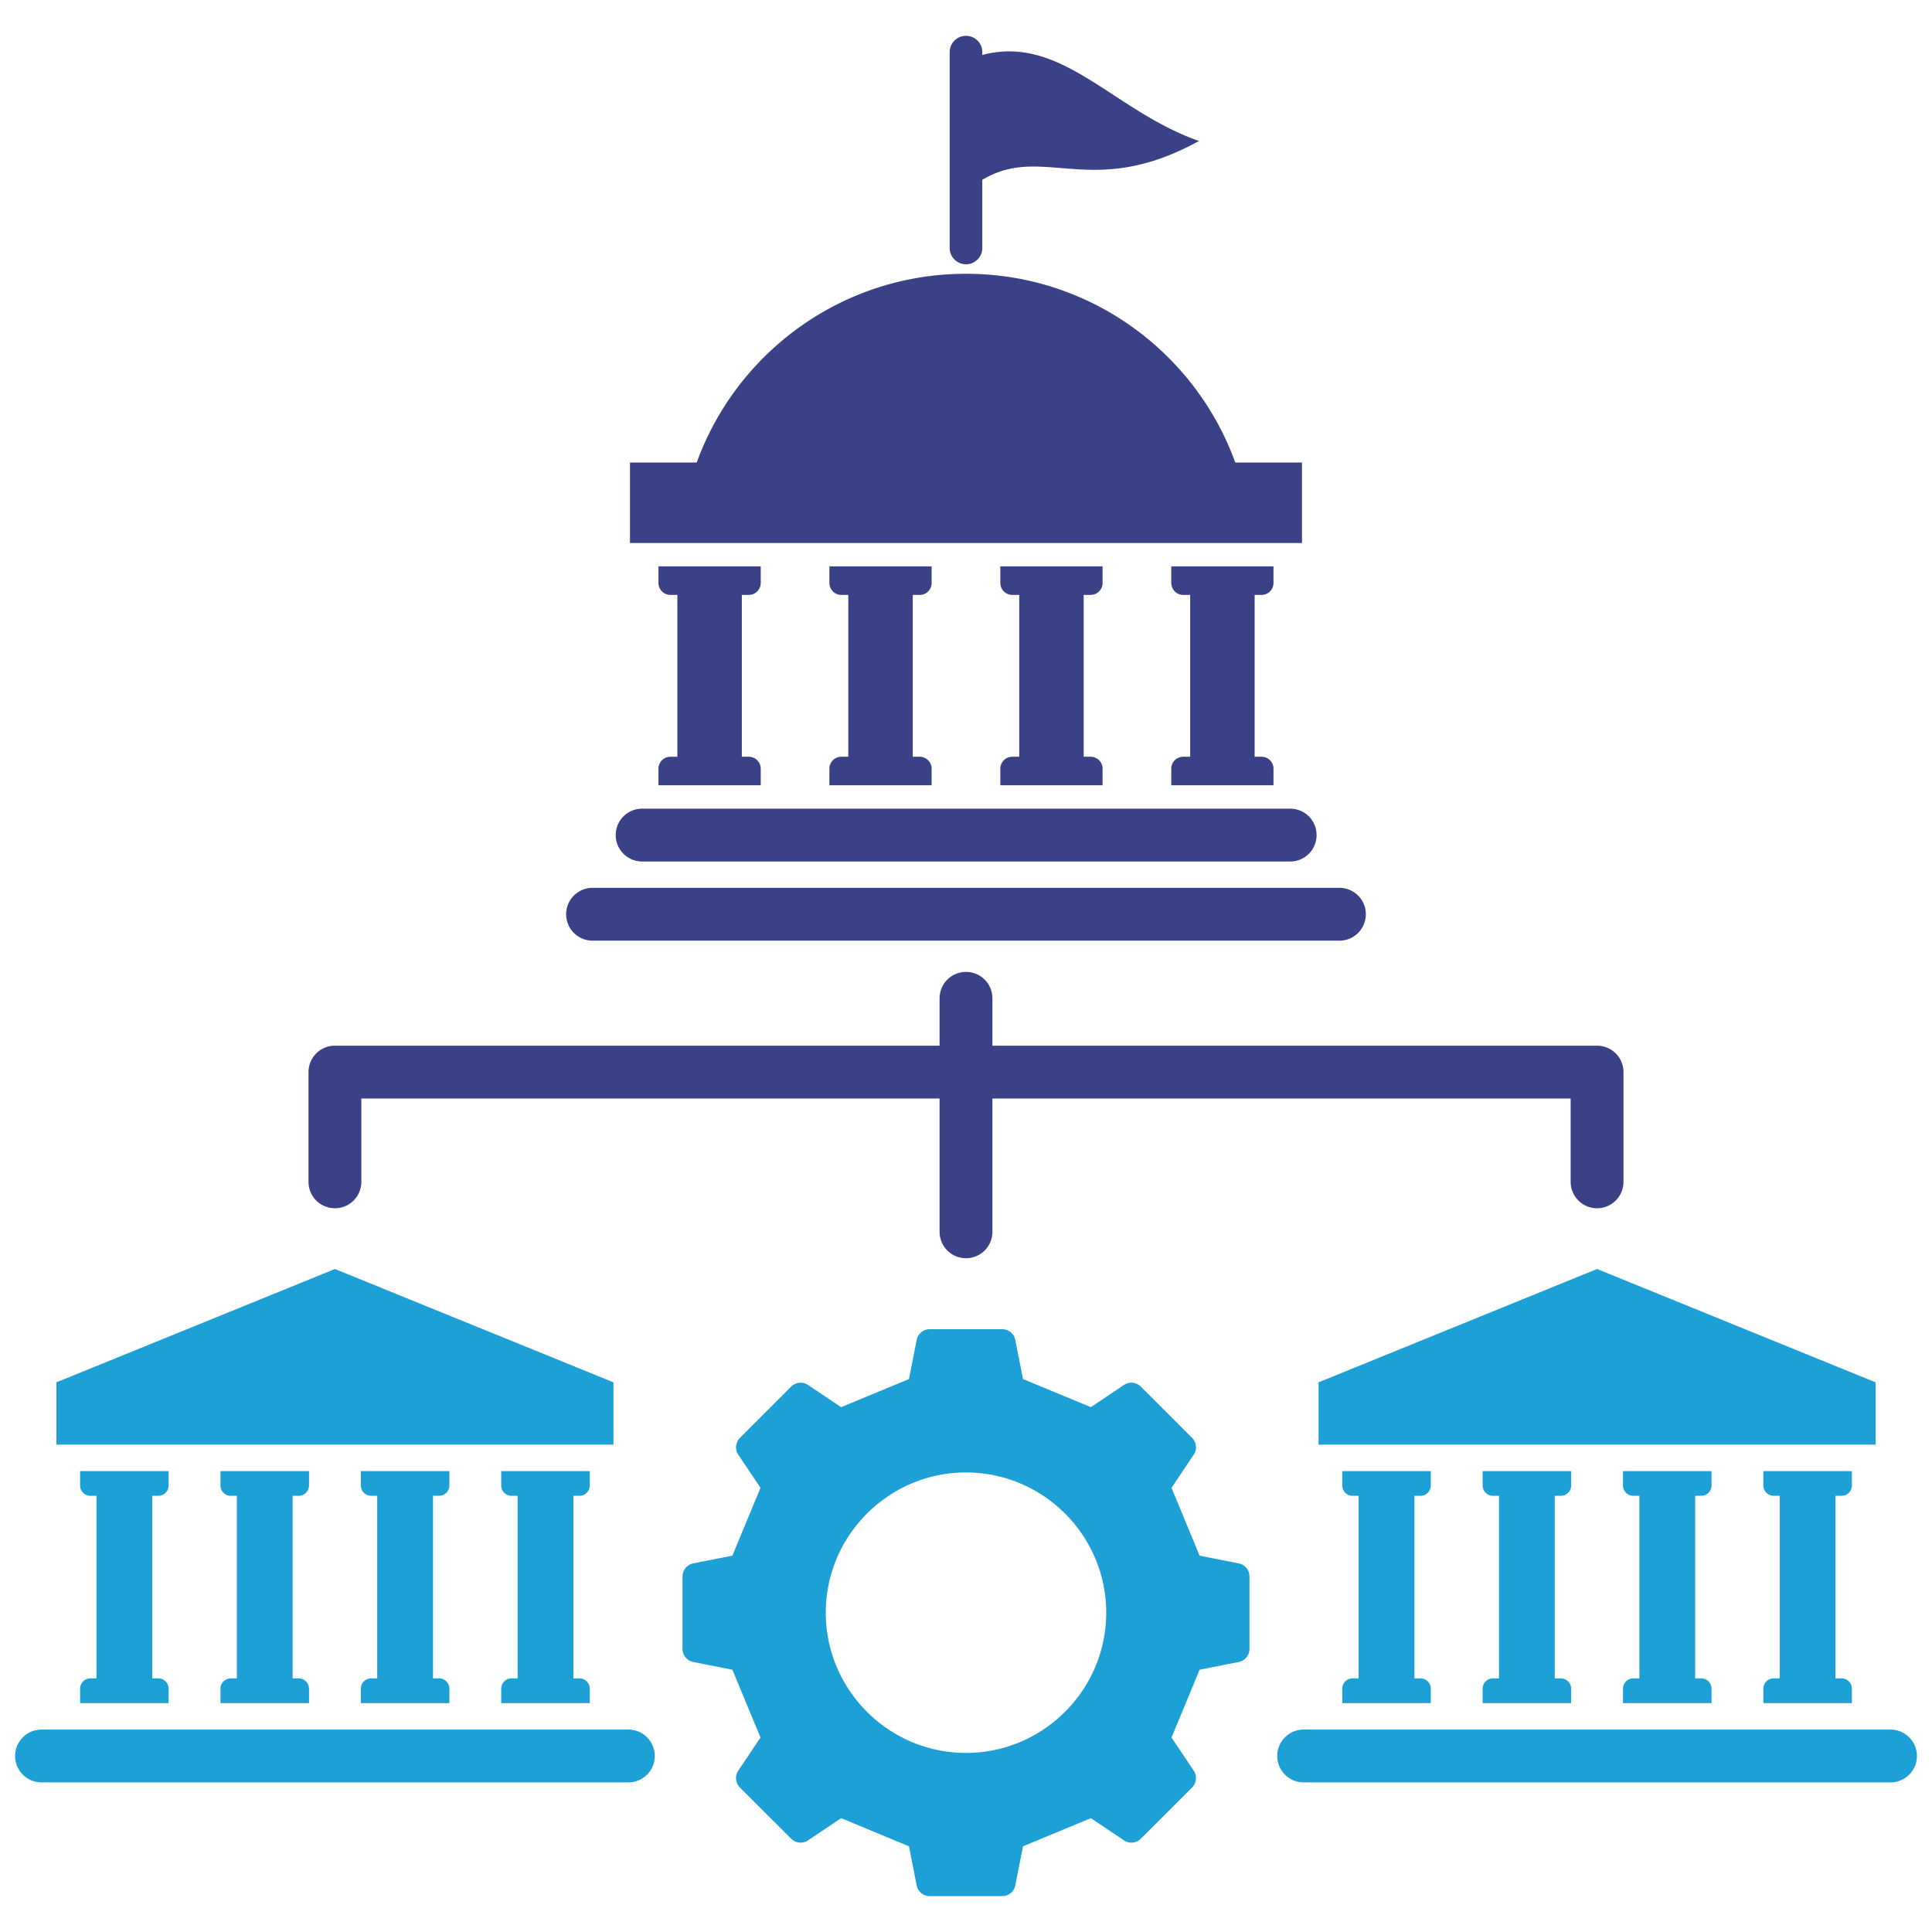 <svg xmlns="http://www.w3.org/2000/svg" version="1.1" xmlns:xlink="http://www.w3.org/1999/xlink" width="512" height="512" x="0" y="0" viewBox="0 0 512 512" style="enable-background:new 0 0 512 512" xml:space="preserve" class=""><g><g fill-rule="evenodd"><g fill="#1ca0d6"><path d="M412.029 396.403v48.382h1.611c1.5 0 2.73 1.23 2.73 2.73v3.819h-23.458v-3.819c0-1.5 1.23-2.73 2.73-2.73h1.611v-48.382h-1.611a2.74 2.74 0 0 1-2.73-2.73v-3.82h23.458v3.82c0 1.5-1.23 2.73-2.73 2.73zm37.203 0v48.382h1.611a2.74 2.74 0 0 1 2.729 2.73v3.819h-23.463v-3.819c0-1.5 1.23-2.73 2.73-2.73h1.611v-48.382h-1.611a2.74 2.74 0 0 1-2.73-2.73v-3.82h23.463v3.82c0 1.5-1.23 2.73-2.729 2.73zm37.198 0v48.382h1.611c1.5 0 2.73 1.23 2.73 2.73v3.819h-23.463v-3.819c0-1.5 1.235-2.73 2.73-2.73h1.611v-48.382h-1.611a2.743 2.743 0 0 1-2.73-2.73v-3.82h23.463v3.82c0 1.5-1.23 2.73-2.73 2.73zm-111.599 0v48.382h1.611c1.5 0 2.73 1.23 2.73 2.73v3.819h-23.463v-3.819c0-1.5 1.22-2.73 2.73-2.73h1.611v-48.382h-1.611a2.74 2.74 0 0 1-2.73-2.73v-3.82h23.463v3.82c0 1.5-1.23 2.73-2.73 2.73zM14.951 366.333l73.807-30.036 73.813 30.036v16.503H14.951zM166.521 458.356c3.868 0 6.998 3.13 6.998 6.998s-3.13 6.998-6.998 6.998H11.001a6.998 6.998 0 1 1 0-13.996z" fill="#1ca0d6" opacity="1" data-original="#1ca0d6" class=""></path></g><path fill="#3a4186" d="M260.319 14.565c21.042-5.56 34.57 14.801 57.42 22.797-28.56 15.741-41.268.622-57.42 10.292v18.052c0 2.387-1.929 4.331-4.316 4.331s-4.331-1.943-4.331-4.331V13.813c0-2.387 1.939-4.316 4.331-4.316s4.316 1.929 4.316 4.316zM345.04 122.566v21.341H166.95v-21.341h17.69c10.581-29.173 38.529-50.012 71.362-50.012s60.776 20.839 71.358 50.012zM95.761 313.205c0 3.858-3.13 6.998-7.003 6.998s-6.998-3.14-6.998-6.998v-29.091a6.99 6.99 0 0 1 6.998-6.998h160.241v-12.554c0-3.858 3.13-6.998 7.003-6.998s6.998 3.14 6.998 6.998v12.554h160.241a6.997 6.997 0 0 1 6.998 6.998v29.091c0 3.858-3.14 6.998-6.998 6.998s-7.002-3.14-7.002-6.998v-22.093H263v35.332c0 3.863-3.13 6.993-6.998 6.993s-7.003-3.13-7.003-6.993v-35.332H95.761z" opacity="1" data-original="#3a4186" class=""></path><path fill="#1ca0d6" d="M256.002 464.544c-20.473 0-37.164-16.701-37.164-37.169s16.692-37.16 37.164-37.16 37.159 16.692 37.159 37.16-16.691 37.169-37.159 37.169zm72.245-50.239-10.34-2.04-7.446-17.979 5.869-8.753a3.521 3.521 0 0 0-.439-4.5l-13.542-13.547a3.554 3.554 0 0 0-4.509-.444l-8.749 5.874-17.984-7.451-2.04-10.33a3.524 3.524 0 0 0-3.487-2.879h-19.161c-1.722 0-3.159 1.191-3.497 2.879l-2.035 10.33-17.979 7.451-8.749-5.874a3.552 3.552 0 0 0-4.509.444l-13.542 13.547a3.521 3.521 0 0 0-.439 4.5l5.869 8.753-7.446 17.979-10.345 2.04a3.54 3.54 0 0 0-2.87 3.496v19.156a3.537 3.537 0 0 0 2.87 3.496l10.345 2.04 7.446 17.97-5.869 8.753a3.535 3.535 0 0 0 .439 4.509l13.542 13.538a3.534 3.534 0 0 0 4.509.439l8.749-5.869 17.979 7.451 2.035 10.34c.338 1.688 1.775 2.879 3.497 2.879h19.161a3.524 3.524 0 0 0 3.487-2.879l2.04-10.34 17.984-7.451 8.749 5.869a3.535 3.535 0 0 0 4.509-.439l13.542-13.538a3.535 3.535 0 0 0 .439-4.509l-5.869-8.753 7.446-17.97 10.34-2.04a3.535 3.535 0 0 0 2.87-3.496v-19.156a3.534 3.534 0 0 0-2.87-3.496zM349.429 366.333l73.812-30.036 73.808 30.036v16.503h-147.62z" opacity="1" data-original="#1ca0d6" class=""></path><path fill="#3a4186" d="M341.91 214.305c3.868 0 6.998 3.13 6.998 6.998s-3.13 7.003-6.998 7.003H170.089a7.001 7.001 0 0 1 0-14.001zM354.961 235.284c3.868 0 6.998 3.13 6.998 7.002s-3.13 6.998-6.998 6.998H157.03c-3.858 0-6.998-3.14-6.998-6.998s3.139-7.002 6.998-7.002z" opacity="1" data-original="#3a4186" class=""></path><path fill="#1ca0d6" d="M500.999 458.356c3.873 0 7.003 3.13 7.003 6.998s-3.13 6.998-7.003 6.998h-155.52c-3.868 0-6.998-3.135-6.998-6.998s3.13-6.998 6.998-6.998zM77.55 396.403v48.382h1.611c1.5 0 2.73 1.23 2.73 2.73v3.819H58.428v-3.819c0-1.5 1.23-2.73 2.735-2.73h1.606v-48.382h-1.606a2.741 2.741 0 0 1-2.735-2.73v-3.82h23.463v3.82c0 1.5-1.23 2.73-2.73 2.73zm37.198 0v48.382h1.611c1.5 0 2.73 1.23 2.73 2.73v3.819H95.631v-3.819c0-1.5 1.23-2.73 2.73-2.73h1.611v-48.382h-1.611a2.74 2.74 0 0 1-2.73-2.73v-3.82h23.458v3.82c0 1.5-1.23 2.73-2.73 2.73zm37.203 0v48.382h1.611a2.74 2.74 0 0 1 2.729 2.73v3.819h-23.463v-3.819c0-1.5 1.23-2.73 2.73-2.73h1.611v-48.382h-1.611a2.74 2.74 0 0 1-2.73-2.73v-3.82h23.463v3.82c0 1.5-1.23 2.73-2.729 2.73zm-111.604 0v48.382h1.611c1.5 0 2.73 1.23 2.73 2.73v3.819H21.23v-3.819c0-1.5 1.23-2.73 2.73-2.73h1.611v-48.382H23.96a2.74 2.74 0 0 1-2.73-2.73v-3.82h23.458v3.82c0 1.5-1.23 2.73-2.73 2.73z" opacity="1" data-original="#1ca0d6" class=""></path><path fill="#3a4186" d="M287.191 157.657v42.889h1.847a3.16 3.16 0 0 1 3.154 3.159v4.399h-27.094v-4.399a3.167 3.167 0 0 1 3.159-3.159h1.852v-42.889h-1.852a3.171 3.171 0 0 1-3.159-3.164v-4.398h27.094v4.398a3.164 3.164 0 0 1-3.154 3.164zm-45.3 0v42.889h1.847a3.16 3.16 0 0 1 3.154 3.159v4.399h-27.094v-4.399a3.168 3.168 0 0 1 3.164-3.159h1.847v-42.889h-1.847a3.172 3.172 0 0 1-3.164-3.164v-4.398h27.094v4.398a3.164 3.164 0 0 1-3.154 3.164zm-45.3 0v42.889h1.847a3.168 3.168 0 0 1 3.164 3.159v4.399h-27.104v-4.399a3.168 3.168 0 0 1 3.164-3.159h1.847v-42.889h-1.847a3.172 3.172 0 0 1-3.164-3.164v-4.398h27.104v4.398a3.172 3.172 0 0 1-3.164 3.164zm135.901 0v42.889h1.847a3.155 3.155 0 0 1 3.149 3.159v4.399h-27.09v-4.399a3.167 3.167 0 0 1 3.159-3.159h1.852v-42.889h-1.852a3.171 3.171 0 0 1-3.159-3.164v-4.398h27.09v4.398a3.16 3.16 0 0 1-3.149 3.164z" opacity="1" data-original="#3a4186" class=""></path></g></g></svg>